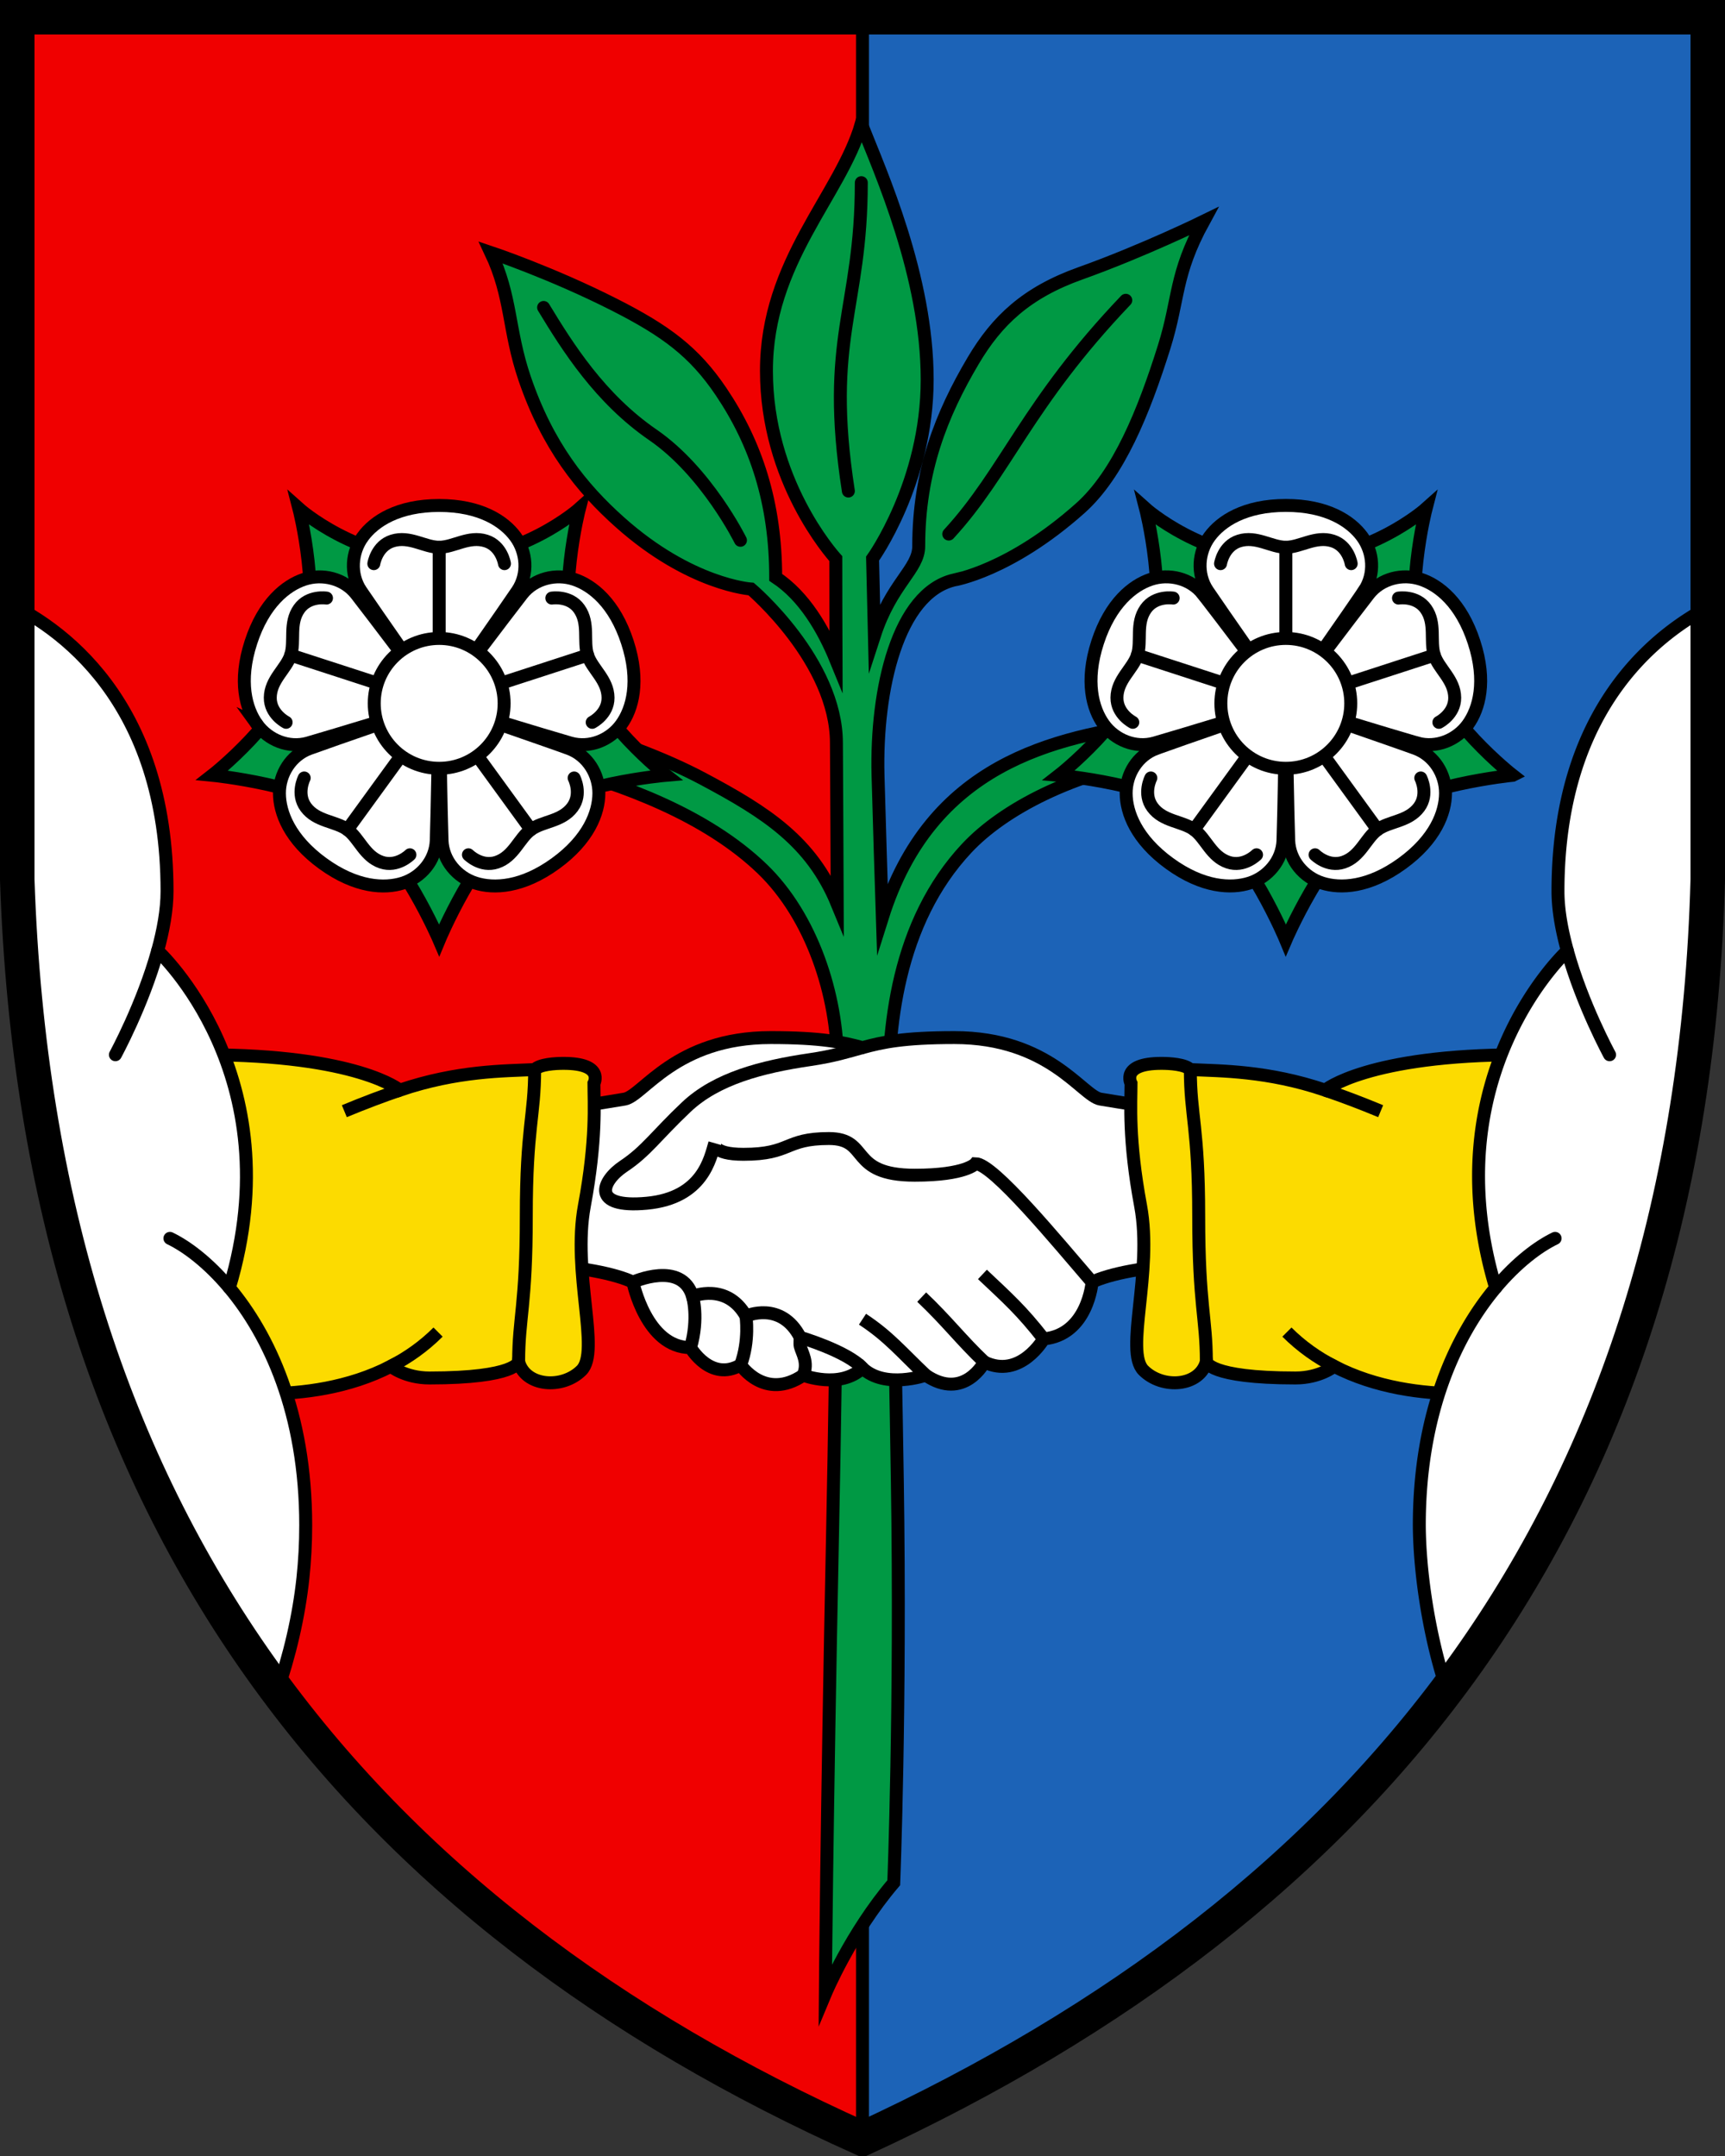 <?xml version="1.0" encoding="UTF-8"?>
<svg width="400" height="500" xmlns="http://www.w3.org/2000/svg">
 <rect width="100%" height="100%" fill="#333333" stroke="none"/>
 <path d="M4 4v200c5 150 80.001 240 196 292 117-54 192-144 196-292V4H4z" fill="#f00000"/>
 <path d="M200 4v492.01c117-54 192-144 196-292v-200H200z" fill="#1c63b7"/>
 <g stroke="#000" stroke-miterlimit="9.809" stroke-width="3">
  <path d="m200 2v496" fill="none"/>
  <path d="M221.17 134.52s12.964-2.062 29.338-16.67c8.897-7.938 14.721-22.377 19.429-37.356 3.558-11.32 2.367-16.73 9.168-29.178 0 0-14.054 6.89-28.606 12.087-12.525 4.473-19.315 10.942-24.814 20.217-7.394 12.473-12.649 25.736-12.649 43.043 0 5.383-6.35 8.626-10.28 20.75-.137-5.64-.277-11.585-.42-17.87 0 0 12.662-17.566 12.662-41.514s-10.784-48.01-15.278-59.305c-4.84 16.605-21.995 31.855-21.995 57.271 0 25.418 15.165 42.531 16.083 43.548 0 7.485.022 15.443.054 23.55-2.911-7.138-7.373-14.828-13.992-19.2 0-17.307-4.595-31.082-12.649-43.043-6.245-9.274-12.85-14.148-24.814-20.217-14.552-7.382-28.606-12.087-28.606-12.087 4.886 10.329 4.02 17.96 7.836 29.177 5.33 15.667 13.22 25.463 22.118 33.402 16.372 14.607 30.414 15.478 30.414 15.478s19.784 16.744 19.784 35.723c.07 13.156.147 26.037.186 37.301-5.94-14.445-16.491-21.214-31.02-28.956-9.593-5.113-20.92-9.107-33.797-13.003l-1.532 9.827c16.487 4.334 35.983 11.5 48.996 24.044 11.409 10.999 17.44 29.255 17.402 45.09.006 24.79-.122 59.766-1.136 109.12-1.392 67.781-1.67 106.64-1.67 106.64s5.845-14.008 15.863-25.756c0 0 1.643-40.667.834-93.082-.614-39.775-1.244-63.566-1.953-85.478-.658-19.697 1.983-44.213 18.05-61.367 8.532-9.11 24.582-17.478 45.145-20.91l-.919-8.133c-24.226 3.184-52.62 9.54-63.804 45.128-.315-9.664-.646-20.388-.998-32.935-.535-20.174 4.65-42.228 17.57-45.34z" fill="#094"/>
  <path d="M171.7 125.3s-7.82-15.86-20.289-24.437c-12.287-8.452-19.74-20.304-25.357-29.562m70.667 42.577c-5.514-35.594 3.002-42.164 3.002-71.52M220 123.857c13.326-14.47 18.137-30.204 41.05-54.222" fill="none" stroke-linecap="round" stroke-linejoin="round"/>
  <path d="M70.195 152.84c4.496-14.138-.889-34.914-.889-34.914s13.387 12.004 32.529 12.004 32.528-12.004 32.528-12.004-5.385 20.776-.888 34.913c4.497 14.138 20.99 26.957 20.99 26.957s-22.7 1.967-33.397 9.795c-10.697 7.83-19.233 28.445-19.233 28.445s-8.712-20.374-19.41-28.202c-10.695-7.829-33.22-10.038-33.22-10.038s16.493-12.82 20.99-26.957z" fill="#094"/>
  <g fill="#fff">
   <path d="M84.146 124.46c2.633-3.58 8.136-7.235 17.688-7.235 9.55 0 15.055 3.655 17.687 7.235 2.633 3.582 3.045 8.673.483 12.511-2.563 3.84-18.17 26.15-18.17 26.15s-15.609-22.31-18.17-26.15c-2.564-3.839-2.152-8.93.482-12.51zm48.993 9.893c4.219 1.398 9.396 5.503 12.347 14.587 2.951 9.083 1.178 15.448-1.415 19.058-2.592 3.612-7.306 5.576-11.75 4.325-4.443-1.25-30.484-9.201-30.484-9.201s16.395-21.74 19.254-25.364c2.86-3.621 7.828-4.802 12.048-3.405z"/>
   <path d="M138.87 184c-.026 4.446-2.33 10.636-10.058 16.251-7.728 5.614-14.328 5.892-18.563 4.544-4.235-1.35-7.561-5.225-7.744-9.837-.184-4.614-.67-31.837-.67-31.837s25.74 8.874 30.07 10.475c4.332 1.6 6.99 5.96 6.965 10.404zm-45.454 20.797c-4.234 1.35-10.835 1.07-18.564-4.544-7.726-5.613-10.031-11.805-10.057-16.25-.025-4.446 2.633-8.806 6.964-10.405 4.33-1.601 30.07-10.476 30.07-10.476s-.485 27.223-.67 31.837c-.182 4.613-3.508 8.488-7.743 9.838z"/>
   <path d="M59.602 168c-2.592-3.61-4.366-9.975-1.415-19.06 2.952-9.082 8.128-13.187 12.347-14.585 4.22-1.398 9.19-.217 12.047 3.407 2.86 3.624 19.255 25.362 19.255 25.362s-26.042 7.95-30.485 9.202c-4.442 1.25-9.157-.716-11.75-4.326z"/>
  </g>
  <g stroke-linecap="round" stroke-linejoin="round">
   <path d="m101.84 126.92v24.318" fill="#fcdb00"/>
   <path d="m116.98 130.72s-0.636-4.109-4.31-5.264c-3.971-1.248-7.443 1.457-10.839 1.457s-6.867-2.705-10.837-1.457c-3.676 1.155-4.311 5.264-4.311 5.264" fill="none"/>
   <path d="m136.27 151.93-23.128 7.514" fill="#fcdb00"/>
   <path d="M137.32 167.52s3.712-1.874 3.675-5.726c-.041-4.162-3.686-6.627-4.736-9.858-1.049-3.23.45-7.367-1.964-10.758-2.233-3.138-6.338-2.473-6.338-2.473" fill="none"/>
   <path d="m123.11 192.4-14.294-19.674" fill="#fcdb00"/>
   <path d="M108.62 198.23s2.93 2.95 6.582 1.724c3.944-1.324 5.164-5.552 7.913-7.548 2.747-1.997 7.146-1.85 9.624-5.193 2.294-3.095.393-6.793.393-6.793" fill="none"/>
   <path d="m80.56 192.4 14.294-19.674" fill="#fcdb00"/>
   <path d="M70.54 180.42s-1.9 3.698.394 6.793c2.479 3.343 6.877 3.196 9.625 5.193 2.747 1.996 3.966 6.224 7.911 7.548 3.654 1.225 6.582-1.724 6.582-1.724" fill="none"/>
   <path d="m67.407 151.93 23.128 7.513" fill="#fcdb00"/>
   <path d="M75.71 138.7s-4.104-.665-6.339 2.474c-2.413 3.39-.914 7.527-1.963 10.758-1.052 3.23-4.696 5.696-4.736 9.857-.037 3.853 3.675 5.726 3.675 5.726" fill="none"/>
  </g>
  <circle cx="101.84" cy="163.12" r="15.059" fill="#fff"/>
  <path d="m350.79 179.8s-22.525 2.209-33.221 10.037c-10.697 7.83-19.41 28.202-19.41 28.202s-8.536-20.616-19.232-28.445c-10.697-7.829-33.397-9.795-33.397-9.795s16.493-12.82 20.991-26.957c4.497-14.138-0.888-34.913-0.888-34.913s13.386 12.004 32.529 12.004 32.529-12.004 32.529-12.004-5.385 20.775-0.888 34.913c4.495 14.137 20.99 26.957 20.99 26.957z" fill="#094"/>
  <g fill="#fff">
   <path d="M316.34 136.96c-2.562 3.84-18.171 26.15-18.171 26.15s-15.607-22.31-18.17-26.15c-2.563-3.839-2.15-8.93.482-12.51 2.634-3.582 8.138-7.236 17.689-7.236s15.055 3.654 17.687 7.235c2.634 3.581 3.046 8.672.483 12.511zm-37.423.792c2.86 3.623 19.254 25.363 19.254 25.363s-26.042 7.951-30.485 9.201-9.158-.714-11.749-4.324c-2.592-3.61-4.366-9.976-1.415-19.059 2.951-9.084 8.128-13.188 12.347-14.586s9.187-.218 12.048 3.405z"/>
   <path d="M268.1 173.59c4.33-1.6 30.07-10.475 30.07-10.475s-.486 27.223-.67 31.836-3.51 8.488-7.745 9.838c-4.234 1.349-10.835 1.07-18.563-4.544-7.727-5.614-10.031-11.806-10.057-16.251-.025-4.444 2.633-8.805 6.965-10.404z"/>
   <path d="M298.83 194.95c-.184-4.614-.67-31.837-.67-31.837s25.74 8.874 30.07 10.475c4.331 1.6 6.989 5.96 6.964 10.405-.026 4.445-2.33 10.637-10.057 16.251-7.728 5.614-14.33 5.893-18.564 4.544-4.235-1.351-7.56-5.226-7.743-9.838zm29.818-22.633c-4.443-1.252-30.484-9.203-30.484-9.203s16.394-21.738 19.254-25.362c2.858-3.624 7.827-4.805 12.047-3.407s9.395 5.503 12.348 14.586c2.95 9.084 1.177 15.448-1.415 19.059-2.593 3.61-7.307 5.577-11.75 4.326z"/>
  </g>
  <g stroke-linecap="round" stroke-linejoin="round">
   <path d="m298.17 151.24v-24.318" fill="#fcdb00"/>
   <path d="M313.32 130.72s-.636-4.109-4.31-5.265c-3.972-1.247-7.442 1.458-10.839 1.458-3.396 0-6.868-2.705-10.838-1.458-3.675 1.156-4.31 5.265-4.31 5.265" fill="none"/>
   <path d="m286.86 159.45-23.129-7.514" fill="#fcdb00"/>
   <path d="M272.04 138.7s-4.105-.665-6.339 2.473c-2.413 3.39-.914 7.528-1.964 10.758s-4.694 5.696-4.735 9.857c-.037 3.853 3.675 5.727 3.675 5.727" fill="none"/>
   <path d="m291.18 172.73-14.294 19.675" fill="#fcdb00"/>
   <path d="M266.86 180.42s-1.901 3.699.393 6.793c2.479 3.344 6.877 3.197 9.624 5.193 2.75 1.996 3.97 6.225 7.914 7.549 3.652 1.225 6.582-1.725 6.582-1.725" fill="none"/>
   <path d="m305.14 172.73 14.294 19.674" fill="#fcdb00"/>
   <path d="M304.94 198.23s2.929 2.95 6.583 1.724c3.945-1.323 5.165-5.552 7.912-7.548s7.146-1.85 9.624-5.193c2.294-3.094.394-6.793.394-6.793" fill="none"/>
   <path d="m309.46 159.45 23.128-7.513" fill="#fcdb00"/>
   <path d="M333.65 167.52s3.712-1.873 3.675-5.726c-.04-4.161-3.685-6.627-4.736-9.857-1.05-3.23.45-7.368-1.963-10.758-2.234-3.138-6.339-2.474-6.339-2.474" fill="none"/>
  </g>
  <circle cx="298.16" cy="163.12" r="15.059" fill="#fff"/>
  <path d="M278.79 258.8c-11.099-1.952-19.359-3.171-23.617-3.903-4.26-.732-11.745-14.271-33.878-14.271-11.725 0-16.672 1.06-21.294 2.329-4.622-1.269-9.568-2.33-21.294-2.33-22.133 0-29.618 13.54-33.878 14.272-4.259.732-12.519 1.952-23.617 3.903l3.097 34.701c9.486 0 18.778 2.013 22.456 3.842 0 0 3.097 15.186 13.357 15.186 0 0 4.646 8.05 11.615 4.025 0 0 5.614 8.416 14.519 2.378 0 0 8.518 3.293 13.744-1.646 5.227 4.94 14.663 1.646 14.663 1.646 8.904 6.038 13.601-3.05 13.601-3.05 8.338 4.026 13.75-5.372 13.75-5.372 10.26-.969 11.221-13.167 11.221-13.167 3.678-1.829 12.971-3.842 22.456-3.842z" fill="#fff"/>
  <g fill="none">
   <path d="m146.76 297.34s11.307-5.122 13.823 3.293c0 0 7.937-3.293 12.39 4.574 0 0 8.13-3.66 12.583 4.94 0 0 10.867 3.202 14.44 7.136"/>
   <path d="M160.59 300.63s1.52 5-.466 11.893m12.854-7.316s.875 5.672-1.24 11.344m13.821-6.407s-.137 1.53 0 2.065c.393 1.542 1.972 3.789.696 6.716m28.411.001c-5.672-5.36-8.548-8.965-14.664-12.99m28.262 9.943c-5.284-4.995-8.73-9.575-14.538-15.064m28.29 9.688c-5.189-6.64-8.204-9.278-14.205-14.95m25.429 1.784c-8.052-9.33-22.926-27.475-27.055-27.475 0 0-2.195 2.684-14.068 2.684-15.486 0-10.278-8.508-19.907-8.508-10.324 0-8.711 3.66-19.81 3.66-7.357 0-6.66-2.562-6.66-2.562-1.034 3.415-2.711 12.685-15.746 13.905s-10.582-5.123-5.355-8.6c5.226-3.476 7.55-7.135 14.519-13.722 6.97-6.586 17.422-9.33 28.65-10.977 5.59-.82 8.805-1.863 12.196-2.794"/>
  </g>
  <path d="M309.36 316.86c19.548 10.085 43.168 5.145 43.168 5.145v-77.394c-35.483 0-45.241 8.207-45.241 8.207-13.374-4.534-24.263-4.44-31.268-4.77-1.236-1.236-4.736-1.441-6.709-1.441-9.536 0-7.042 4.657-7.042 4.657 0 4.657-.664 12.863 2.219 28.386s-3.77 33.708.665 38.144 13.028 3.77 14.58-1.996c0 0 .5 3.77 20.68 3.77 5.655 0 8.948-2.706 8.948-2.706z" fill="#fcdb00"/>
  <path d="m307.29 252.82c3.904 1.324 8.173 2.93 12.863 4.877m-21.737 51.228c3.342 3.343 7.062 5.937 10.943 7.94m-33.338-68.815c0 10.755 1.94 13.417 1.94 34.041s1.774 23.508 1.774 33.709" fill="none"/>
  <path d="M90.633 316.86c-19.548 10.085-43.168 5.145-43.168 5.145v-77.394c35.483 0 45.241 8.207 45.241 8.207 13.374-4.534 24.263-4.44 31.268-4.77 1.236-1.236 4.736-1.441 6.71-1.441 9.535 0 7.04 4.657 7.04 4.657 0 4.657.665 12.863-2.218 28.386s3.77 33.708-.665 38.144-13.028 3.77-14.58-1.996c0 0-.5 3.77-20.68 3.77-5.654 0-8.948-2.706-8.948-2.706z" fill="#fcdb00"/>
  <path d="m92.708 252.82c-3.904 1.324-8.173 2.93-12.863 4.877m21.732 51.228c-3.343 3.343-7.063 5.937-10.944 7.94m33.345-68.815c0 10.755-1.94 13.417-1.94 34.041s-1.774 23.508-1.774 33.709" fill="none"/>
 </g>
 <path d="M4 140.95V204c2.595 77.853 24.086 139.51 60.34 188.11 3.922-11.22 6.55-24.06 6.55-38.392 0-26.236-8.622-44.226-17.702-55.066 14.789-49.414-16.628-78.176-16.628-78.176 1.29-4.665 2.174-9.45 2.174-13.791 0-40.689-20.937-58.407-34.732-65.74z" fill="#fff"/>
 <path d="M64.033 393.03c3.174-9.188 5.254-18.17 6.213-27.08.418-3.947.643-8.025.643-12.23 0-13.118-2.155-24.174-5.446-33.306-3.29-9.132-7.715-16.34-12.254-21.76 14.788-49.413-16.63-78.173-16.63-78.173 1.288-4.665 2.174-9.45 2.174-13.791 0-44.311-24.945-61.534-38.321-67.588" fill="none" stroke="#000" stroke-linejoin="round" stroke-miterlimit="9.809" stroke-width="3"/>
 <path d="m53.188 298.65c-4.888-5.837-9.91-9.601-13.79-11.463m-2.84-66.71c-3.452 12.493-9.8 24.131-9.8 24.131" fill="none" stroke="#000" stroke-linecap="round" stroke-linejoin="round" stroke-miterlimit="9.809" stroke-width="3"/>
 <path d="M396 140.95c-13.796 7.332-34.733 25.05-34.733 65.739 0 4.34.887 9.126 2.176 13.79 0 0-31.42 28.762-16.63 78.176-9.08 10.84-17.7 28.83-17.7 55.066 0 14.192 2.58 26.916 6.437 38.058 36.803-48.829 58.358-110.35 60.45-187.78v-63.05z" fill="#fff"/>
 <g fill="none" stroke="#000" stroke-miterlimit="9.809">
  <path d="m335.97 393.03a119.07 119.07 0 0 1-1.67-5.005c-3.262-11.188-5.127-24.097-5.186-34.304 0-26.236 8.621-44.227 17.7-55.067-14.788-49.412 16.63-78.173 16.63-78.173-1.289-4.665-2.174-9.45-2.174-13.79 0-44.312 24.944-61.535 38.32-67.589" stroke-linejoin="round" stroke-width="3"/>
  <path d="m346.81 298.65c4.889-5.837 9.91-9.601 13.791-11.463m2.835-66.71c3.452 12.493 9.8 24.131 9.8 24.131" stroke-linecap="round" stroke-linejoin="round" stroke-width="3"/>
  <path d="M396 4H4v200c5 150 80 240 196 292 117-54 192-144 196-292z" stroke-width="8"/>
 </g>
</svg>
